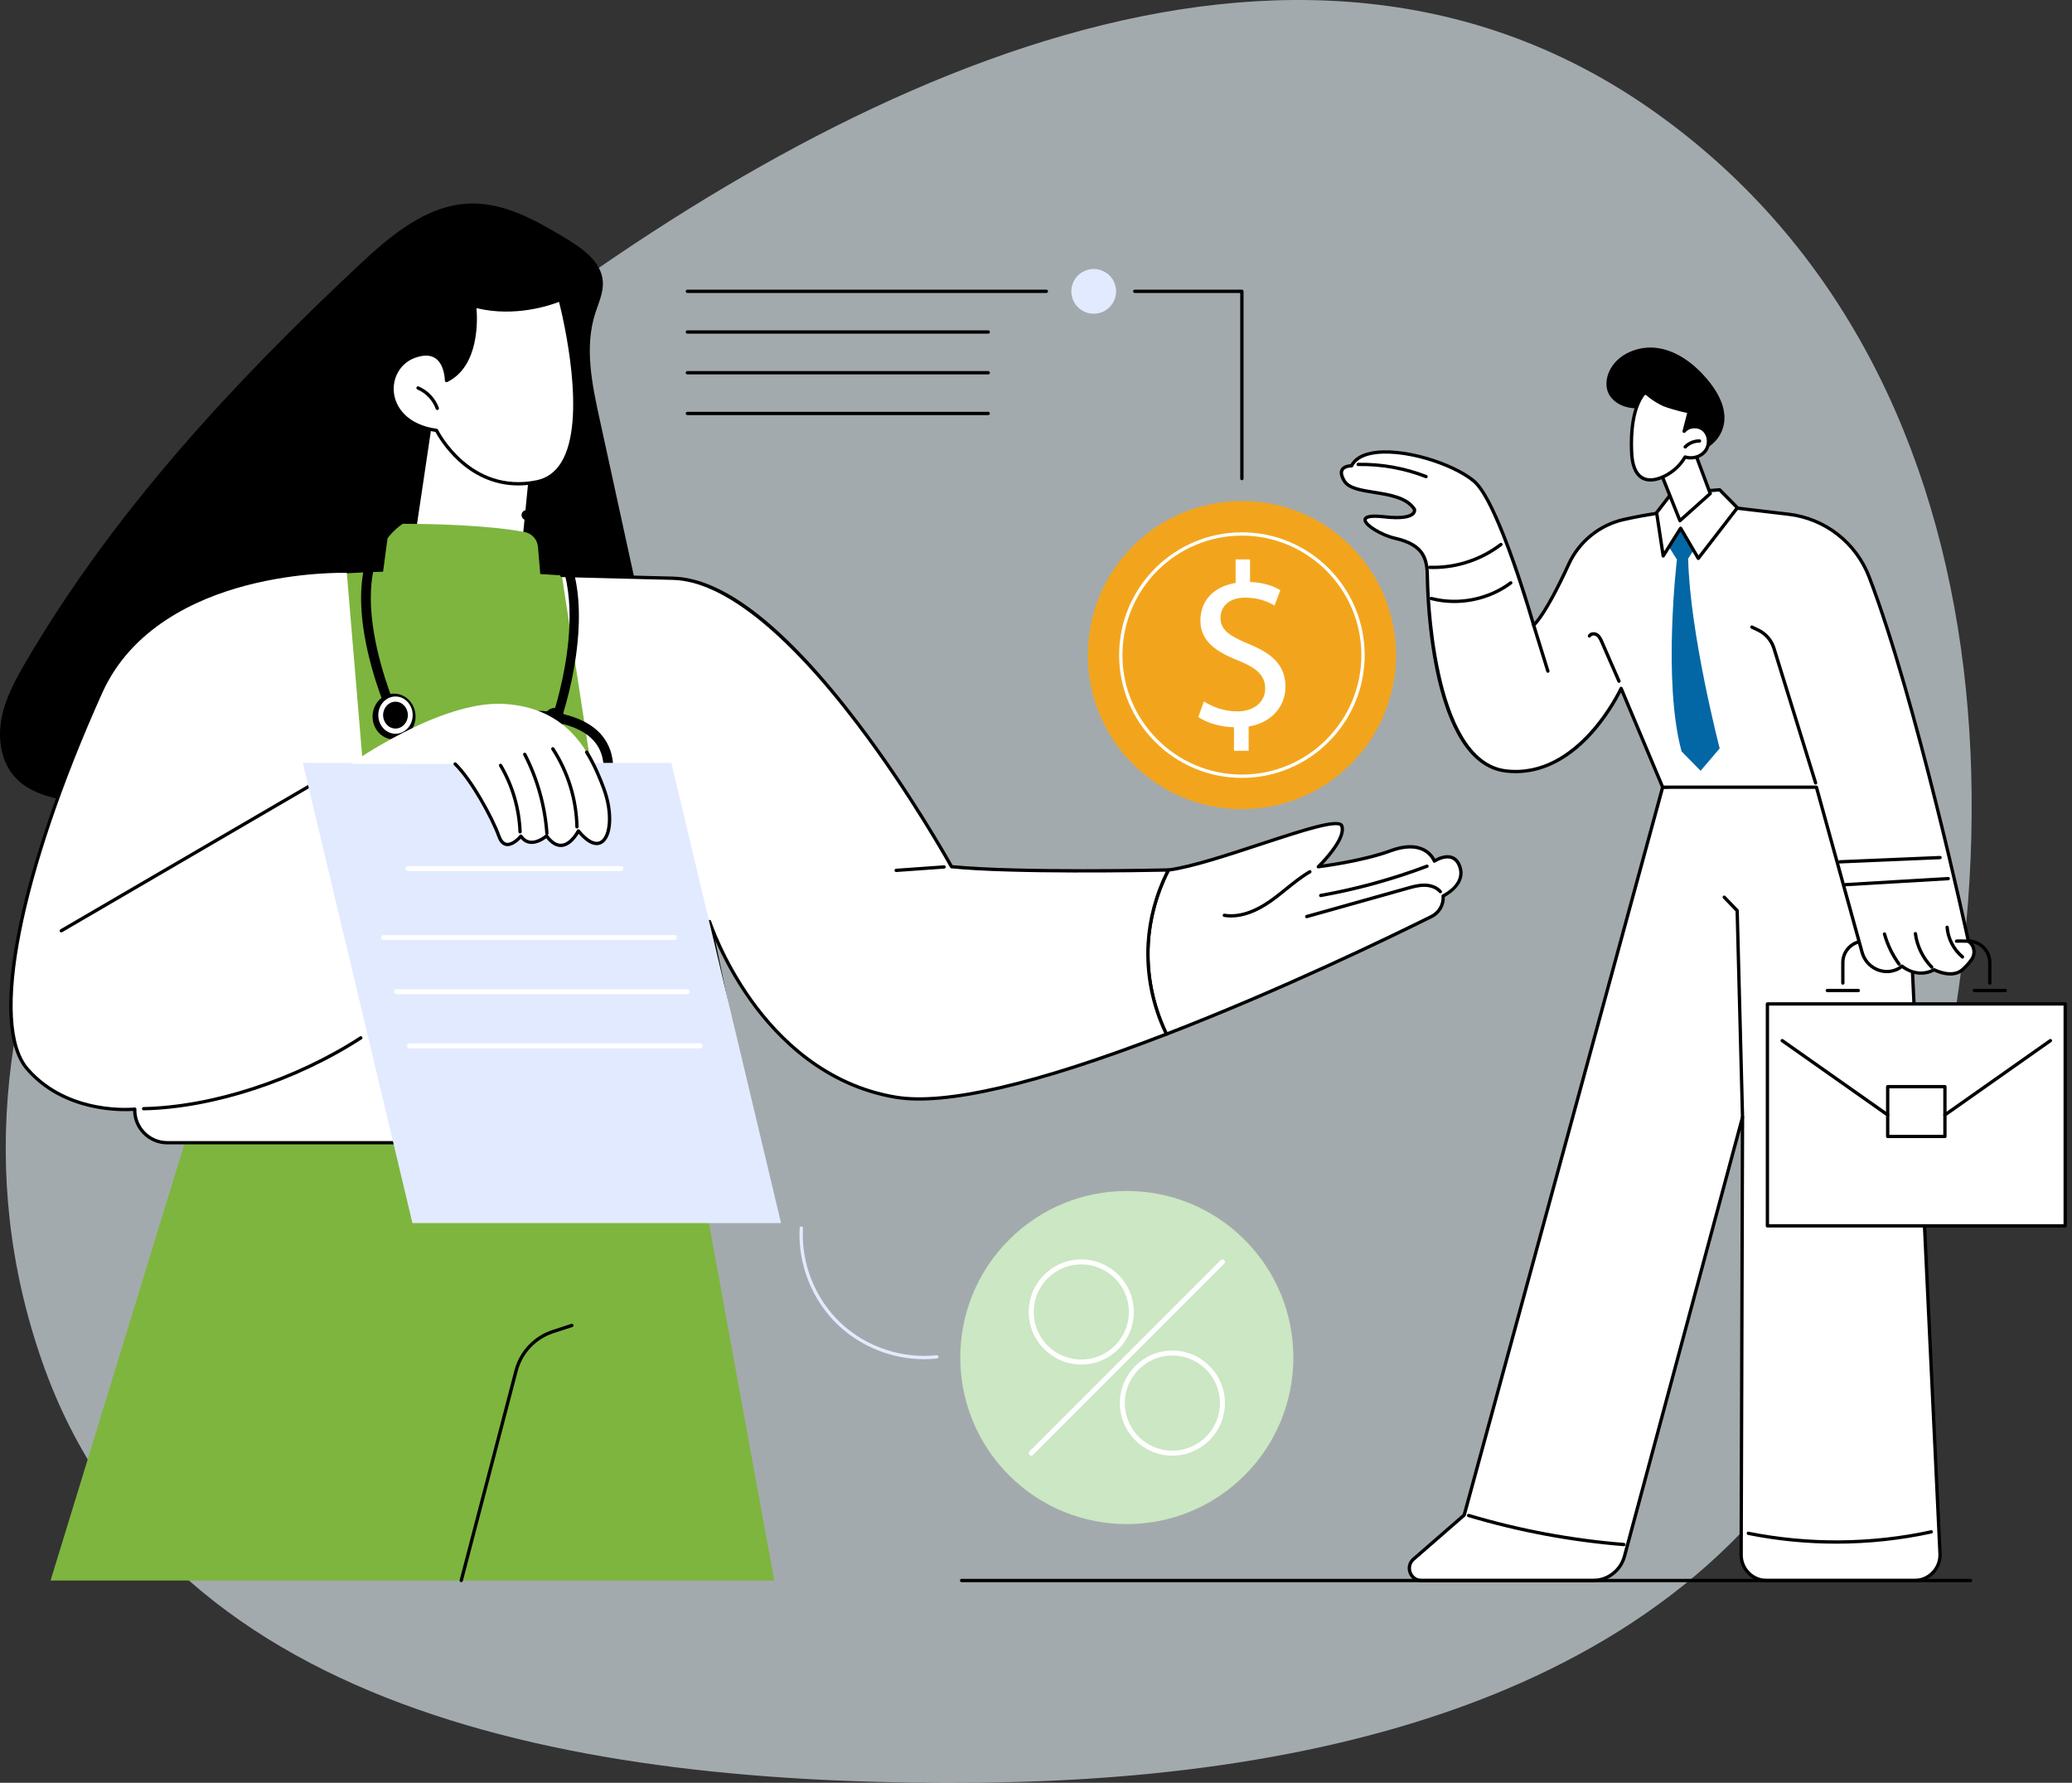 <svg xmlns="http://www.w3.org/2000/svg" width="723" height="622" viewBox="0 0 723 622" fill="none"><rect x="0" y="0" width="723" height="622" fill="#333333" stroke="none"/><path fill-rule="evenodd" clip-rule="evenodd" d="M342.341 621.944C468.701 620.652 602.215 587.263 650.096 468.92C710.199 320.368 707.571 132.087 577.996 39.495C451.837 -50.656 289.973 28.971 167.303 123.925C56.271 209.87 -32.005 342.131 14.84 475.413C59.062 601.233 210.386 623.292 342.341 621.944Z" fill="#EFFAFF" fill-opacity="0.6"/><g clip-path="url(#clip0_874_17500)"><path d="M229.008 236.811C222.395 206.513 215.782 176.218 209.172 145.92C206.549 133.903 203.949 121.226 207.645 109.496C208.817 105.774 210.628 102.089 210.352 98.199C209.868 91.362 203.374 86.76 197.51 83.214C187.204 76.985 176.098 70.674 164.063 71.013C148.889 71.442 136.233 82.218 125.155 92.595C81.092 133.874 39.581 178.71 9.081 230.815C5.428 237.055 1.887 243.529 0.531 250.631C-0.825 257.733 0.315 265.66 5.136 271.049C10.703 277.27 19.679 278.834 27.943 280.033C75.349 286.898 123.202 293.779 170.978 290.344C186.67 289.216 203.463 286.422 214.676 275.388C228.538 261.747 229.487 239.655 224.593 220.651L229.006 236.814L229.008 236.811Z" fill="black"/><path d="M17.641 551.422H270.152L227.751 319.359L85.916 328.801L17.641 551.422Z" fill="#7EB53E"/><path d="M160.946 552.001C160.899 552.001 160.849 551.996 160.799 551.982C160.489 551.901 160.305 551.586 160.386 551.275L179.508 478.129C181.261 471.427 186.242 466.146 192.829 464.004L199.358 461.88C199.666 461.781 199.989 461.949 200.089 462.251C200.189 462.556 200.02 462.882 199.718 462.982L193.189 465.105C186.978 467.124 182.281 472.102 180.631 478.421L161.509 551.567C161.44 551.827 161.207 552.001 160.949 552.001H160.946Z" fill="black"/><path d="M151.486 142.714L144 193.019L181.657 195.061L185.174 159.609L151.486 142.714Z" fill="white"/><path d="M165.601 106.733C165.601 106.733 168.14 126.73 155.807 132.77C155.807 132.77 155.807 120.188 144.518 124.336C133.193 128.494 133.153 147.584 152.317 150.165C152.317 150.165 163.39 172.983 187.348 168.12C211.306 163.257 195.462 104.544 195.462 104.544C195.462 104.544 181.182 110.894 165.598 106.736L165.601 106.733Z" fill="white"/><path d="M180.845 169.371C162.557 169.371 153.194 153.046 151.943 150.696C141.345 149.161 136.911 142.696 136.299 137.118C135.655 131.244 138.953 125.763 144.321 123.792C147.751 122.533 150.55 122.636 152.642 124.094C155.502 126.089 156.177 130.029 156.338 131.835C167.264 125.59 165.051 106.999 165.027 106.807C165.004 106.615 165.075 106.426 165.222 106.297C165.366 106.171 165.566 106.124 165.753 106.174C180.948 110.227 195.091 104.076 195.233 104.013C195.388 103.945 195.564 103.945 195.717 104.021C195.869 104.095 195.982 104.229 196.027 104.392C196.479 106.063 206.958 145.529 196.792 161.986C194.536 165.634 191.401 167.889 187.469 168.688C185.143 169.158 182.937 169.371 180.848 169.371H180.845ZM148.663 124.076C147.493 124.076 146.176 124.344 144.72 124.878C139.855 126.665 136.866 131.646 137.45 136.989C138.018 142.183 142.244 148.221 152.395 149.59C152.587 149.616 152.753 149.737 152.839 149.911C152.947 150.134 164.01 172.265 187.235 167.55C190.841 166.819 193.722 164.74 195.803 161.376C205.024 146.454 196.397 110.547 195.07 105.327C192.174 106.458 179.715 110.789 166.263 107.498C166.607 111.446 167.311 127.779 156.064 133.288C155.886 133.378 155.673 133.365 155.505 133.26C155.334 133.154 155.231 132.968 155.231 132.768C155.231 132.713 155.186 127.272 151.977 125.038C151.055 124.394 149.945 124.073 148.663 124.073V124.076Z" fill="black"/><path d="M152.589 143.059C152.35 143.059 152.129 142.911 152.045 142.675C150.972 139.671 148.578 137.134 145.642 135.891C145.348 135.767 145.211 135.426 145.335 135.131C145.461 134.837 145.802 134.7 146.094 134.824C149.324 136.191 151.958 138.979 153.136 142.286C153.243 142.588 153.086 142.917 152.786 143.024C152.72 143.048 152.657 143.059 152.592 143.059H152.589Z" fill="black"/><path d="M87.977 389.475L251.291 386.299L211.762 202.095C211.762 202.095 148.659 195.164 92.66 202.673L87.979 389.475H87.977Z" fill="#7EB53E"/><path d="M133.324 202.095L135.232 187.731C135.611 184.871 138.053 182.734 140.939 182.742C150.167 182.768 170.014 183.136 183.067 185.626C185.596 186.107 187.493 188.215 187.711 190.78L188.752 202.957L133.324 202.095Z" fill="#7EB53E"/><path d="M509.392 302.383C507.165 295.993 500.513 300.425 500.513 300.425C500.513 300.425 497.572 292.269 485.255 296.813C474.978 300.606 460.017 302.383 460.017 302.383C460.017 302.383 469.968 292.818 468.186 288.116C466.401 283.413 425.577 301.153 407.824 303.521C407.824 303.521 407.78 303.521 407.703 303.523C403.595 311.493 401.146 320.319 400.644 329.274C400.039 340.095 402.284 351.05 407.012 360.799C447.429 345.213 486.545 326.199 499.477 319.775C502.179 318.434 503.796 315.588 503.567 312.581C503.567 312.581 511.613 308.772 509.389 302.383H509.392Z" fill="white"/><path d="M407.018 361.377C406.803 361.377 406.598 361.256 406.498 361.051C401.685 351.134 399.462 340.137 400.071 329.242C400.571 320.316 403.034 311.332 407.194 303.258C407.292 303.068 407.484 302.95 407.696 302.945H407.786C415.684 301.883 428.495 297.662 439.8 293.937C457.523 288.097 467.606 284.938 468.733 287.908C470.253 291.916 464.278 298.797 461.624 301.586C465.803 301.002 476.966 299.257 485.061 296.269C489.732 294.544 493.656 294.392 496.718 295.817C499.081 296.915 500.277 298.666 500.771 299.599C501.888 298.984 504.433 297.833 506.711 298.6C508.199 299.1 509.287 300.306 509.942 302.188C512.029 308.183 505.749 312.055 504.172 312.917C504.262 316.029 502.556 318.894 499.744 320.29C485.198 327.513 447.065 345.975 407.231 361.335C407.163 361.361 407.092 361.375 407.024 361.375L407.018 361.377ZM408.075 304.072C404.074 311.929 401.709 320.647 401.225 329.308C400.639 339.829 402.742 350.453 407.307 360.066C446.918 344.76 484.754 326.443 499.223 319.257C501.725 318.014 503.205 315.411 502.992 312.625C502.974 312.386 503.105 312.16 503.321 312.058C503.631 311.91 510.87 308.394 508.843 302.574C508.312 301.05 507.471 300.083 506.341 299.704C503.923 298.887 500.863 300.889 500.832 300.91C500.685 301.008 500.501 301.034 500.33 300.979C500.161 300.924 500.027 300.792 499.967 300.627C499.959 300.611 499.244 298.71 497.131 297.37C494.316 295.583 490.279 295.58 485.453 297.362C475.228 301.134 460.236 302.945 460.083 302.963C459.834 302.995 459.597 302.861 459.492 302.635C459.387 302.409 459.434 302.143 459.613 301.97C462.304 299.383 468.991 291.887 467.64 288.323C467.527 288.029 466.594 287.216 459.227 289.119C454.106 290.442 447.328 292.676 440.152 295.041C428.314 298.942 416.076 302.974 408.07 304.075L408.075 304.072Z" fill="black"/><path d="M455.97 320.356C455.717 320.356 455.483 320.19 455.413 319.933C455.326 319.625 455.505 319.304 455.812 319.218L490.878 309.369C492.833 308.82 494.855 308.252 496.962 308.252C496.999 308.252 497.036 308.252 497.076 308.252C499.541 308.276 501.715 309.169 503.037 310.707C503.244 310.949 503.218 311.314 502.976 311.524C502.734 311.732 502.369 311.706 502.159 311.464C501.052 310.181 499.197 309.432 497.062 309.414C495.067 309.377 493.101 309.95 491.191 310.486L456.125 320.335C456.072 320.351 456.02 320.356 455.967 320.356H455.97Z" fill="black"/><path d="M460.849 313.004C460.573 313.004 460.331 312.806 460.278 312.525C460.223 312.21 460.431 311.91 460.746 311.855C473.331 309.608 485.774 306.18 497.731 301.667C498.03 301.554 498.364 301.707 498.477 302.004C498.59 302.303 498.44 302.637 498.141 302.75C486.116 307.287 473.604 310.735 460.951 312.993C460.917 312.998 460.883 313.001 460.849 313.001V313.004Z" fill="black"/><path d="M429.581 320.114C428.751 320.114 427.933 320.051 427.129 319.922C426.813 319.872 426.598 319.575 426.648 319.26C426.698 318.944 426.987 318.729 427.31 318.779C432.023 319.525 437.282 317.898 442.936 313.942C444.81 312.631 446.632 311.159 448.393 309.737C451.04 307.6 453.773 305.392 456.777 303.644C457.053 303.484 457.408 303.576 457.568 303.854C457.729 304.13 457.637 304.485 457.358 304.646C454.43 306.349 451.728 308.53 449.118 310.638C447.341 312.073 445.504 313.556 443.596 314.891C438.633 318.363 433.929 320.114 429.576 320.114H429.581Z" fill="black"/><path d="M400.645 329.274C401.145 320.319 403.597 311.493 407.705 303.524C405.006 303.584 354.866 304.683 332.025 302.383C332.025 302.383 277.27 202.961 234.932 201.752L196.047 200.761L226.35 398.68H253.859C258.937 398.68 262.73 394.012 261.692 389.042L247.587 321.518C247.587 321.518 264.867 374.835 312.541 382.802C332.811 386.19 370.448 374.899 407.017 360.797C402.286 351.051 400.043 340.093 400.648 329.272L400.645 329.274Z" fill="white"/><path d="M253.859 399.261H226.35C226.03 399.261 225.772 399.003 225.772 398.683C225.772 398.362 226.032 398.104 226.35 398.104H253.859C256.104 398.104 258.204 397.106 259.621 395.363C261.037 393.62 261.587 391.36 261.127 389.162L247.023 321.638C246.96 321.339 247.144 321.039 247.441 320.96C247.738 320.884 248.045 321.05 248.14 321.341C248.182 321.475 252.561 334.775 262.678 348.864C271.99 361.835 288.218 378.152 312.638 382.231C329.778 385.096 361.264 377.776 406.226 360.481C401.602 350.714 399.473 339.927 400.07 329.24C400.551 320.632 402.859 311.969 406.754 304.12C399.295 304.275 353.426 305.116 331.968 302.956C331.779 302.937 331.61 302.827 331.518 302.659C331.382 302.412 317.627 277.544 298.887 252.855C274.164 220.287 252.043 202.816 234.916 202.327L196.034 201.336C195.713 201.328 195.461 201.063 195.469 200.742C195.477 200.426 195.734 200.177 196.047 200.177H196.063L234.948 201.168C252.692 201.675 274.516 218.831 299.817 252.164C317.561 275.541 330.845 299.074 332.386 301.831C355.358 304.089 405.558 302.987 407.695 302.94C407.9 302.927 408.089 303.037 408.2 303.211C408.308 303.384 408.318 303.602 408.223 303.784C404.136 311.714 401.718 320.537 401.227 329.3C400.63 339.998 402.811 350.798 407.54 360.539C407.611 360.684 407.616 360.854 407.558 361.004C407.498 361.154 407.38 361.275 407.227 361.333C361.756 378.867 329.865 386.279 312.447 383.369C287.624 379.222 271.159 362.665 261.716 349.505C255.817 341.286 251.851 333.327 249.543 328.047L262.26 388.918C262.791 391.457 262.154 394.07 260.52 396.083C258.882 398.096 256.456 399.253 253.859 399.253V399.261Z" fill="black"/><path d="M312.702 304.246C312.403 304.246 312.148 304.012 312.127 303.707C312.103 303.389 312.345 303.111 312.663 303.09L329.385 301.896C329.716 301.865 329.981 302.114 330.002 302.432C330.026 302.75 329.784 303.029 329.466 303.05L312.744 304.243C312.731 304.243 312.715 304.243 312.702 304.243V304.246Z" fill="black"/><path d="M120.962 199.285L137.692 398.679H58.385C51.969 398.679 46.825 393.373 47.025 386.959C47.025 386.959 24.058 389.611 9.586 373.029C-4.887 356.446 9.197 299.27 35.142 241.537C55.094 197.14 120.962 199.285 120.962 199.285Z" fill="white"/><path d="M137.691 399.26H58.384C55.122 399.26 52.076 397.97 49.808 395.628C47.689 393.443 46.506 390.61 46.443 387.59C42.574 387.858 22.291 388.468 9.151 373.41C2.199 365.446 1.332 347.872 6.641 322.597C11.488 299.525 21.423 270.654 34.615 241.3C45.016 218.16 67.965 207.809 85.386 203.204C104.211 198.226 120.814 198.702 120.98 198.707C121.3 198.717 121.55 198.985 121.54 199.303C121.529 199.616 121.272 199.863 120.961 199.863C120.954 199.863 120.948 199.863 120.943 199.863C120.775 199.858 104.321 199.39 85.654 204.329C68.488 208.874 45.881 219.056 35.672 241.773C7.233 305.05 -3.073 357.644 10.021 372.65C24.12 388.802 46.732 386.412 46.958 386.386C47.124 386.363 47.292 386.423 47.416 386.536C47.539 386.649 47.608 386.812 47.602 386.98C47.51 389.924 48.588 392.71 50.638 394.823C52.688 396.939 55.438 398.104 58.384 398.104H137.691C138.012 398.104 138.27 398.364 138.27 398.682C138.27 399 138.009 399.26 137.691 399.26Z" fill="black"/><path d="M50.117 387.39C49.802 387.39 49.544 387.138 49.539 386.822C49.534 386.502 49.786 386.239 50.107 386.231C73.994 385.745 102.912 376.309 125.579 361.611C125.847 361.437 126.205 361.513 126.381 361.781C126.554 362.05 126.478 362.407 126.21 362.583C103.374 377.394 74.223 386.899 50.133 387.39H50.12H50.117Z" fill="black"/><path d="M21.386 325.31C21.186 325.31 20.994 325.208 20.883 325.024C20.723 324.748 20.815 324.393 21.091 324.232L111.792 271.343C112.068 271.183 112.423 271.275 112.584 271.551C112.744 271.827 112.652 272.182 112.376 272.342L21.675 325.231C21.583 325.284 21.483 325.31 21.383 325.31H21.386Z" fill="black"/><path d="M194.346 252C194.161 252 193.974 251.966 193.789 251.893C192.961 251.566 192.538 250.588 192.845 249.708C193.031 249.173 211.177 196.035 182.893 181.225C182.1 180.81 181.775 179.79 182.165 178.949C182.557 178.107 183.514 177.76 184.309 178.175C197.179 184.913 203.224 199.721 201.794 220.997C200.735 236.749 196.047 250.32 195.847 250.891C195.607 251.577 194.996 252 194.346 252Z" fill="black"/><path d="M137.689 252C137.056 252 136.448 251.636 136.163 251.017C135.9 250.449 129.696 236.893 127.097 221.154C123.575 199.824 128.571 184.968 141.544 178.191C142.372 177.758 143.385 178.087 143.811 178.92C144.239 179.754 143.915 180.779 143.09 181.21C114.862 195.956 138.965 249.046 139.212 249.581C139.604 250.431 139.24 251.443 138.398 251.839C138.17 251.949 137.927 252 137.689 252Z" fill="black"/><path d="M193.045 310C192.658 310 192.268 309.865 191.952 309.589C191.251 308.977 191.171 307.905 191.776 307.194C192.013 306.915 215.423 279.106 209.787 262.878C207.853 257.308 202.49 253.66 193.848 252.036C185.31 250.431 179.147 251.85 175.538 256.253C164.814 269.337 177.938 304.232 178.072 304.583C178.406 305.457 177.976 306.44 177.112 306.779C176.251 307.116 175.278 306.682 174.945 305.807C174.369 304.298 160.993 268.687 172.959 254.086C177.403 248.665 184.637 246.854 194.461 248.699C204.369 250.561 210.589 254.954 212.951 261.756C219.226 279.831 195.337 308.212 194.317 309.412C193.985 309.8 193.517 310 193.045 310Z" fill="black"/><path d="M190 250.5C190 248.567 191.567 247 193.5 247C195.433 247 197 248.567 197 250.5C197 252.433 195.433 254 193.5 254C191.567 254 190 252.433 190 250.5Z" fill="black"/><path d="M137.5 258C141.642 258 145 254.418 145 250C145 245.582 141.642 242 137.5 242C133.358 242 130 245.582 130 250C130 254.418 133.358 258 137.5 258Z" fill="black"/><path d="M138 256C134.691 256 132 253.084 132 249.501C132 245.916 134.692 243 138 243C141.308 243 144 245.916 144 249.501C143.999 253.084 141.308 256 138 256ZM138 244.818C135.617 244.818 133.678 246.918 133.678 249.499C133.678 252.08 135.617 254.181 138 254.181C140.383 254.181 142.321 252.08 142.321 249.499C142.32 246.918 140.382 244.818 138 244.818Z" fill="white"/><path d="M176.001 310C172.692 310 170 307.757 170 305C170 302.242 172.692 300 176.001 300C179.309 300 182 302.243 182 305C182 307.758 179.308 310 176.001 310ZM176.001 303.22C174.822 303.22 173.863 304.018 173.863 305C173.863 305.982 174.822 306.78 176.001 306.78C177.178 306.78 178.137 305.982 178.137 305C178.135 304.018 177.178 303.22 176.001 303.22Z" fill="black"/><path d="M192 314C189.243 314 187 311.757 187 309C187 306.243 189.243 304 192 304C194.757 304 197 306.243 197 309C197 311.757 194.758 314 192 314ZM192 307.22C191.018 307.22 190.22 308.018 190.22 309C190.22 309.982 191.018 310.78 192 310.78C192.982 310.78 193.78 309.982 193.78 309C193.78 308.018 192.982 307.22 192 307.22Z" fill="black"/><path d="M272.536 426.717H143.912L105.652 266.16H234.274L272.536 426.717Z" fill="#E2EAFF"/><path d="M216.648 303.912H142.379C141.901 303.912 141.512 303.523 141.512 303.045C141.512 302.567 141.901 302.178 142.379 302.178H216.648C217.126 302.178 217.515 302.567 217.515 303.045C217.515 303.523 217.126 303.912 216.648 303.912Z" fill="white"/><path d="M235.282 327.962H133.867C133.389 327.962 133 327.573 133 327.095C133 326.617 133.389 326.228 133.867 326.228H235.282C235.761 326.228 236.15 326.617 236.15 327.095C236.15 327.573 235.761 327.962 235.282 327.962Z" fill="white"/><path d="M239.802 346.866H138.387C137.909 346.866 137.52 346.477 137.52 345.998C137.52 345.52 137.909 345.131 138.387 345.131H239.802C240.28 345.131 240.669 345.52 240.669 345.998C240.669 346.477 240.28 346.866 239.802 346.866Z" fill="white"/><path d="M244.325 365.767H142.91C142.432 365.767 142.043 365.378 142.043 364.9C142.043 364.421 142.432 364.032 142.91 364.032H244.325C244.803 364.032 245.193 364.421 245.193 364.9C245.193 365.378 244.803 365.767 244.325 365.767Z" fill="white"/><path d="M158.814 266.534L122.379 266.499C122.379 266.499 153.552 244.386 175.633 245.575C197.715 246.763 205.715 261.737 210.652 275C215.588 288.263 211.219 301.321 201.823 289.895C201.823 289.895 196.779 299.985 190.718 291.635C190.718 291.635 185.13 296.608 181.76 291.735C181.76 291.735 176.422 298.264 174.088 291.735C171.754 285.206 164.365 271.846 158.811 266.531L158.814 266.534Z" fill="white"/><path d="M195.671 295.523C193.915 295.523 192.217 294.495 190.614 292.461C189.631 293.204 187.31 294.7 184.913 294.419C183.678 294.271 182.608 293.672 181.722 292.639C180.789 293.614 178.657 295.525 176.586 295.173C175.251 294.942 174.228 293.851 173.542 291.932C171.248 285.508 163.883 272.188 158.413 266.952C158.182 266.731 158.174 266.366 158.395 266.134C158.616 265.903 158.984 265.895 159.212 266.116C164.798 271.462 172.299 285.014 174.631 291.543C175.167 293.041 175.89 293.88 176.783 294.035C178.468 294.327 180.623 292.213 181.309 291.372C181.425 291.23 181.596 291.146 181.78 291.159C181.961 291.167 182.129 291.259 182.232 291.409C182.994 292.51 183.94 293.139 185.044 293.273C187.607 293.58 190.301 291.23 190.327 291.207C190.448 291.099 190.614 291.046 190.774 291.065C190.937 291.083 191.084 291.167 191.179 291.299C192.746 293.457 194.349 294.487 195.942 294.356C199.022 294.103 201.275 289.682 201.298 289.638C201.388 289.464 201.556 289.343 201.751 289.322C201.94 289.293 202.137 289.38 202.263 289.53C205.141 293.031 207.714 294.39 209.499 293.359C212.367 291.709 213.318 283.847 210.101 275.202C208.9 271.972 206.981 267.165 204.216 262.723C204.048 262.452 204.129 262.094 204.403 261.926C204.673 261.758 205.031 261.839 205.199 262.113C208.019 266.644 209.967 271.523 211.189 274.8C214.388 283.395 213.891 292.171 210.08 294.363C208.498 295.273 205.822 295.37 201.916 290.904C201.051 292.324 198.928 295.27 196.044 295.509C195.921 295.52 195.795 295.525 195.671 295.525V295.523Z" fill="black"/><path d="M181.467 290.799C181.157 290.799 180.902 290.555 180.889 290.242C180.584 282.191 178.26 274.266 174.17 267.322C174.007 267.046 174.099 266.691 174.375 266.531C174.651 266.368 175.006 266.46 175.169 266.736C179.356 273.843 181.735 281.957 182.048 290.2C182.061 290.52 181.811 290.788 181.491 290.799C181.483 290.799 181.475 290.799 181.467 290.799Z" fill="black"/><path d="M190.835 291.328C190.533 291.328 190.281 291.094 190.257 290.789C189.595 281.327 186.943 271.87 182.585 263.443C182.437 263.159 182.548 262.809 182.834 262.662C183.118 262.515 183.468 262.628 183.615 262.912C188.041 271.478 190.738 281.087 191.413 290.707C191.435 291.026 191.195 291.304 190.877 291.325C190.864 291.325 190.848 291.325 190.835 291.325V291.328Z" fill="black"/><path d="M201.324 289.038C201.011 289.038 200.753 288.788 200.745 288.473C200.514 278.903 197.636 269.603 192.421 261.576C192.248 261.308 192.324 260.948 192.592 260.775C192.86 260.601 193.22 260.677 193.394 260.945C198.724 269.151 201.668 278.661 201.904 288.444C201.912 288.765 201.66 289.03 201.339 289.038H201.326H201.324Z" fill="black"/><path d="M434.287 514.724C456.982 492.029 456.982 455.233 434.287 432.538C411.592 409.843 374.796 409.843 352.101 432.538C329.406 455.233 329.406 492.029 352.101 514.724C374.796 537.419 411.592 537.419 434.287 514.724Z" fill="#CBE7C3"/><path d="M377.299 476.072C367.188 476.072 358.961 467.845 358.961 457.734C358.961 447.622 367.188 439.396 377.299 439.396C387.411 439.396 395.638 447.622 395.638 457.734C395.638 467.845 387.411 476.072 377.299 476.072ZM377.299 441.13C368.145 441.13 360.698 448.579 360.698 457.731C360.698 466.883 368.147 474.332 377.299 474.332C386.452 474.332 393.903 466.883 393.903 457.731C393.903 448.579 386.454 441.13 377.299 441.13Z" fill="white"/><path d="M409.088 507.863C398.977 507.863 390.75 499.636 390.75 489.525C390.75 479.413 398.977 471.187 409.088 471.187C419.2 471.187 427.427 479.413 427.427 489.525C427.427 499.636 419.2 507.863 409.088 507.863ZM409.088 472.924C399.934 472.924 392.485 480.373 392.485 489.525C392.485 498.677 399.934 506.126 409.088 506.126C418.243 506.126 425.69 498.677 425.69 489.525C425.69 480.373 418.241 472.924 409.088 472.924Z" fill="white"/><path d="M359.826 507.863C359.603 507.863 359.382 507.779 359.211 507.608C358.872 507.269 358.872 506.72 359.211 506.381L425.944 439.648C426.283 439.309 426.833 439.309 427.172 439.648C427.511 439.987 427.511 440.536 427.172 440.875L360.439 507.608C360.268 507.779 360.047 507.863 359.824 507.863H359.826Z" fill="white"/><path d="M322.444 474.211C311.418 474.211 300.471 469.922 292.454 462.305C283.339 453.644 278.321 440.98 279.036 428.43C279.054 428.109 279.328 427.87 279.646 427.886C279.966 427.904 280.208 428.177 280.19 428.495C279.496 440.712 284.377 453.037 293.248 461.466C302.121 469.893 314.683 474.14 326.847 472.816C327.165 472.781 327.451 473.01 327.486 473.328C327.52 473.646 327.291 473.933 326.973 473.967C325.467 474.13 323.953 474.211 322.444 474.211Z" fill="#E2EAFF"/><path d="M471.353 266.569C492.345 245.577 492.345 211.542 471.353 190.55C450.361 169.558 416.326 169.558 395.334 190.55C374.342 211.542 374.342 245.577 395.334 266.569C416.326 287.561 450.361 287.561 471.353 266.569Z" fill="#F2A51C"/><path d="M433.344 271.399C409.723 271.399 390.504 252.18 390.504 228.558C390.504 204.937 409.723 185.718 433.344 185.718C456.966 185.718 476.185 204.937 476.185 228.558C476.185 252.18 456.966 271.399 433.344 271.399ZM433.344 186.874C410.362 186.874 391.66 205.573 391.66 228.558C391.66 251.544 410.359 270.242 433.344 270.242C456.33 270.242 475.029 251.544 475.029 228.558C475.029 205.573 456.33 186.874 433.344 186.874Z" fill="white"/><path d="M430.58 261.941V253.727C425.864 253.646 420.983 252.182 418.137 250.148L420.09 244.699C423.018 246.652 427.247 248.195 431.802 248.195C437.577 248.195 441.48 244.859 441.48 240.225C441.48 235.591 438.31 232.987 432.291 230.547C423.995 227.293 418.87 223.553 418.87 216.478C418.87 209.402 423.67 204.602 431.153 203.383V195.169H436.194V203.057C441.075 203.22 444.408 204.521 446.768 205.903L444.734 211.271C443.025 210.295 439.692 208.506 434.485 208.506C428.225 208.506 425.864 212.246 425.864 215.5C425.864 219.729 428.874 221.842 435.947 224.77C444.324 228.187 448.553 232.416 448.553 239.652C448.553 246.079 444.079 252.095 435.702 253.478V261.936H430.58V261.941Z" fill="white"/><path d="M580.17 274.65L510.917 528.589L493.251 543.96C490.284 546.541 492.11 551.419 496.043 551.419H555.836C560.988 551.419 565.501 547.96 566.839 542.985L608.039 389.772L607.561 542.451C607.545 547.401 611.554 551.419 616.5 551.419H668.02C673.022 551.419 677.051 547.314 676.956 542.312L665.376 297.328L663.226 269.235L580.173 274.647L580.17 274.65Z" fill="white"/><path d="M668.016 552H616.496C613.949 552 611.555 551.006 609.754 549.201C607.954 547.395 606.968 544.998 606.976 542.451L607.441 394.206L567.392 543.134C565.989 548.352 561.234 551.997 555.83 551.997H496.036C493.97 551.997 492.235 550.796 491.512 548.859C490.79 546.924 491.307 544.877 492.866 543.521L510.4 528.263L579.609 274.492C579.675 274.253 579.882 274.082 580.129 274.066L663.182 268.654C663.505 268.638 663.773 268.872 663.797 269.188L665.947 297.28L677.531 542.28C677.581 544.872 676.613 547.303 674.808 549.143C673.004 550.983 670.589 551.995 668.013 551.995L668.016 552ZM608.035 389.196C608.062 389.196 608.088 389.196 608.112 389.201C608.401 389.241 608.614 389.485 608.614 389.777L608.135 542.456C608.127 544.695 608.995 546.801 610.574 548.386C612.154 549.971 614.257 550.843 616.496 550.843H668.016C670.279 550.843 672.397 549.952 673.982 548.338C675.567 546.722 676.416 544.588 676.374 542.325L664.793 297.359L662.688 269.855L580.618 275.201L511.473 528.744C511.444 528.854 511.381 528.954 511.294 529.027L493.628 544.398C492.212 545.631 492.167 547.303 492.601 548.457C493.032 549.611 494.162 550.843 496.041 550.843H555.835C560.716 550.843 565.011 547.553 566.278 542.837L607.478 389.624C607.546 389.369 607.778 389.196 608.035 389.196Z" fill="black"/><path d="M608.036 390.352C607.723 390.352 607.465 390.102 607.457 389.789L605.596 317.934L601.241 313.429C601.018 313.197 601.026 312.832 601.254 312.611C601.486 312.39 601.851 312.396 602.072 312.624L606.582 317.292C606.685 317.398 606.74 317.534 606.745 317.681L608.611 389.761C608.619 390.081 608.367 390.347 608.049 390.355H608.033L608.036 390.352Z" fill="black"/><path d="M640.737 538.574C630.381 538.574 620.027 537.559 609.945 535.525C609.632 535.462 609.427 535.157 609.493 534.844C609.556 534.532 609.861 534.324 610.173 534.392C631.012 538.592 653.006 538.416 673.776 533.882C674.083 533.809 674.396 534.011 674.465 534.324C674.533 534.637 674.336 534.944 674.023 535.013C663.149 537.386 651.939 538.574 640.737 538.574Z" fill="black"/><path d="M566.631 539.449C566.615 539.449 566.6 539.449 566.584 539.449C548.216 537.977 529.952 534.56 512.296 529.293C511.989 529.201 511.815 528.88 511.907 528.573C511.999 528.265 512.32 528.092 512.628 528.184C530.206 533.43 548.39 536.831 566.678 538.295C566.996 538.322 567.236 538.6 567.209 538.918C567.186 539.221 566.931 539.452 566.634 539.452L566.631 539.449Z" fill="black"/><path d="M720.627 350.261H616.715V427.694H720.627V350.261Z" fill="white"/><path d="M720.631 428.275H616.719C616.398 428.275 616.141 428.018 616.141 427.697V350.264C616.141 349.943 616.398 349.686 616.719 349.686H720.631C720.951 349.686 721.209 349.943 721.209 350.264V427.697C721.209 428.018 720.951 428.275 720.631 428.275ZM617.295 427.116H720.05V350.839H617.295V427.116Z" fill="black"/><path d="M678.66 397.08H658.684C658.363 397.08 658.105 396.82 658.105 396.502V379.131C658.105 378.81 658.363 378.553 658.684 378.553H678.66C678.98 378.553 679.238 378.81 679.238 379.131V396.502C679.238 396.823 678.98 397.08 678.66 397.08ZM659.265 395.921H678.084V379.709H659.265V395.921Z" fill="black"/><path d="M658.682 389.558C658.567 389.558 658.451 389.524 658.349 389.453L621.546 363.537C621.285 363.353 621.222 362.993 621.406 362.73C621.59 362.47 621.95 362.407 622.213 362.591L659.016 388.507C659.277 388.691 659.34 389.051 659.156 389.314C659.043 389.474 658.864 389.558 658.682 389.558Z" fill="black"/><path d="M678.661 389.558C678.479 389.558 678.301 389.474 678.188 389.314C678.004 389.051 678.067 388.691 678.327 388.507L715.13 362.591C715.393 362.407 715.753 362.47 715.937 362.73C716.121 362.993 716.058 363.353 715.798 363.537L678.994 389.453C678.892 389.524 678.776 389.558 678.661 389.558Z" fill="black"/><path d="M694.316 343.548C693.995 343.548 693.737 343.291 693.737 342.97V335.834C693.737 332.033 690.644 328.94 686.843 328.94H650.508C646.707 328.94 643.614 332.033 643.614 335.834V342.97C643.614 343.291 643.353 343.548 643.035 343.548C642.717 343.548 642.457 343.291 642.457 342.97V335.834C642.457 331.395 646.068 327.783 650.508 327.783H686.843C691.282 327.783 694.894 331.395 694.894 335.834V342.97C694.894 343.291 694.636 343.548 694.316 343.548Z" fill="black"/><path d="M699.726 346.148H688.902C688.582 346.148 688.324 345.89 688.324 345.569C688.324 345.249 688.584 344.991 688.902 344.991H699.726C700.047 344.991 700.305 345.249 700.305 345.569C700.305 345.89 700.044 346.148 699.726 346.148Z" fill="black"/><path d="M648.445 346.148H637.621C637.301 346.148 637.043 345.89 637.043 345.569C637.043 345.249 637.303 344.991 637.621 344.991H648.445C648.766 344.991 649.023 345.249 649.023 345.569C649.023 345.89 648.766 346.148 648.445 346.148Z" fill="black"/><path d="M535.152 218.128C535.152 218.128 522.959 175.1 514.309 167.854C504.434 159.582 476.51 152.701 471.603 162.529C471.603 162.529 465.741 162.368 469.111 167.854C472.478 173.339 488.719 170.104 493.563 177.71C493.563 177.71 494.796 181.656 482.942 180.305C469.342 178.751 479.827 186.226 486.805 187.806C497.248 190.172 498.002 195.518 498.073 201.479C498.144 207.44 499.656 265.839 525.412 268.977C551.167 272.113 565.676 240.19 565.676 240.19L580.169 274.654H633.821L649.765 332.301C651.189 337.455 656.814 340.373 661.74 338.291C662.475 337.981 663.138 337.581 663.671 337.071C663.671 337.071 668.789 341.574 674.882 338.335C674.882 338.335 681.051 341.571 684.757 338.335C686.097 337.163 687.169 335.883 687.987 334.727C689.356 332.792 688.996 330.132 687.164 328.629L686.841 328.363C686.841 328.363 669.018 245.184 652.251 201.377C647.664 189.396 636.843 180.925 624.103 179.416L600.064 176.57C600.064 176.57 581.271 177.902 566.462 181.288C558.059 183.209 551.018 188.928 547.425 196.764C543.884 204.483 538.922 214.356 535.147 218.13L535.152 218.128Z" fill="white"/><path d="M680.546 340.359C678.03 340.359 675.68 339.358 674.889 338.982C669.625 341.605 665.043 338.801 663.692 337.815C663.203 338.204 662.625 338.54 661.965 338.819C659.532 339.847 656.753 339.765 654.335 338.598C651.82 337.381 649.951 335.142 649.207 332.45L633.379 275.227H580.169C579.935 275.227 579.725 275.088 579.636 274.872L565.634 241.581C564.354 244.086 560.934 250.268 555.63 256.142C546.539 266.217 536.067 270.851 525.34 269.547C499.033 266.343 497.571 208.111 497.492 201.482C497.419 195.421 496.578 190.608 486.676 188.366C482.169 187.346 475.348 183.627 475.768 181.143C476.023 179.642 478.323 179.193 483.005 179.724C490.004 180.523 492.101 179.435 492.727 178.717C493.027 178.375 493.029 178.063 493.016 177.929C490.509 174.115 484.645 173.182 479.469 172.359C474.757 171.61 470.304 170.903 468.617 168.153C467.45 166.253 467.187 164.721 467.833 163.598C468.614 162.247 470.459 161.998 471.25 161.956C472.48 159.774 474.83 158.307 478.247 157.595C488.903 155.371 507.191 161.136 514.68 167.407C522.736 174.157 533.504 210.35 535.426 216.982C539.053 212.818 543.618 203.676 546.901 196.519C550.544 188.576 557.809 182.673 566.336 180.723C581.015 177.363 599.835 176.005 600.024 175.991C600.061 175.989 600.098 175.991 600.132 175.991L624.169 178.838C637.137 180.373 648.106 188.928 652.79 201.166C668.986 243.481 686.376 323.472 687.361 328.04L687.527 328.177C689.585 329.864 689.992 332.887 688.457 335.058C687.461 336.464 686.341 337.713 685.135 338.769C683.768 339.962 682.123 340.359 680.543 340.359H680.546ZM674.884 337.755C674.976 337.755 675.068 337.776 675.152 337.82C675.21 337.852 681.019 340.83 684.375 337.896C685.516 336.9 686.573 335.72 687.516 334.388C688.704 332.711 688.389 330.377 686.799 329.07L686.475 328.805C686.373 328.721 686.305 328.608 686.276 328.479C686.097 327.648 668.271 244.843 651.712 201.576C647.183 189.743 636.578 181.469 624.037 179.984L600.053 177.145C598.925 177.229 580.797 178.596 566.593 181.848C558.414 183.719 551.446 189.383 547.953 197C544.42 204.702 539.402 214.69 535.56 218.535C535.415 218.679 535.202 218.735 535.005 218.685C534.808 218.632 534.65 218.48 534.595 218.283C534.474 217.854 522.352 175.345 513.936 168.293C506.642 162.182 488.855 156.57 478.484 158.725C475.272 159.393 473.13 160.76 472.12 162.781C472.02 162.981 471.831 163.123 471.587 163.102C470.987 163.089 469.363 163.254 468.832 164.177C468.312 165.081 468.964 166.508 469.6 167.546C471.008 169.841 475.203 170.509 479.648 171.216C485.105 172.083 491.289 173.066 494.046 177.395C494.073 177.437 494.094 177.484 494.11 177.534C494.223 177.892 494.249 178.691 493.642 179.424C492.299 181.048 488.674 181.537 482.87 180.872C477.164 180.223 476.909 181.324 476.907 181.335C476.702 182.552 481.937 186.106 486.929 187.236C497.637 189.662 498.57 195.116 498.649 201.469C498.68 204.071 499.713 265.26 525.48 268.399C550.513 271.448 565.003 240.261 565.148 239.946C565.242 239.736 565.453 239.612 565.684 239.607C565.913 239.61 566.12 239.749 566.21 239.962L580.556 274.071H633.82C634.081 274.071 634.309 274.244 634.378 274.497L650.322 332.143C650.976 334.514 652.624 336.485 654.837 337.557C656.985 338.596 659.355 338.667 661.513 337.755C662.226 337.452 662.817 337.082 663.272 336.651C663.487 336.446 663.826 336.438 664.052 336.635C664.249 336.808 668.957 340.827 674.611 337.826C674.695 337.781 674.789 337.757 674.881 337.757L674.884 337.755Z" fill="black"/><path d="M662.655 336.947C662.476 336.947 662.3 336.866 662.187 336.708C659.834 333.47 658.092 329.874 657.014 326.018C656.927 325.711 657.106 325.39 657.416 325.306C657.724 325.222 658.044 325.398 658.129 325.708C659.169 329.43 660.849 332.902 663.123 336.03C663.312 336.288 663.254 336.65 662.994 336.84C662.891 336.913 662.773 336.95 662.655 336.95V336.947Z" fill="black"/><path d="M674.072 338.02C673.923 338.02 673.773 337.962 673.66 337.847C670.479 334.598 668.392 330.327 667.782 325.822C667.74 325.506 667.961 325.214 668.279 325.17C668.595 325.125 668.886 325.348 668.931 325.667C669.507 329.925 671.481 333.964 674.488 337.037C674.711 337.266 674.706 337.631 674.48 337.854C674.367 337.965 674.222 338.02 674.075 338.02H674.072Z" fill="black"/><path d="M684.79 334.443C684.658 334.443 684.527 334.398 684.419 334.309C681.218 331.636 679.189 327.72 678.85 323.564C678.823 323.246 679.06 322.965 679.381 322.941C679.699 322.925 679.98 323.151 680.004 323.472C680.316 327.32 682.198 330.947 685.16 333.423C685.405 333.628 685.439 333.994 685.234 334.238C685.118 334.375 684.955 334.446 684.79 334.446V334.443Z" fill="black"/><path d="M644.068 309.226C643.763 309.226 643.508 308.989 643.489 308.682C643.471 308.364 643.713 308.088 644.033 308.069L679.79 305.959C680.111 305.943 680.382 306.182 680.403 306.503C680.421 306.821 680.179 307.097 679.859 307.115L644.102 309.226C644.102 309.226 644.078 309.226 644.068 309.226Z" fill="black"/><path d="M641.962 301.262C641.654 301.262 641.396 301.02 641.383 300.707C641.37 300.387 641.617 300.119 641.938 300.105L676.93 298.62C677.235 298.612 677.519 298.854 677.532 299.175C677.545 299.496 677.298 299.764 676.977 299.777L641.985 301.262C641.985 301.262 641.969 301.262 641.962 301.262Z" fill="black"/><path d="M633.527 273.718C633.28 273.718 633.051 273.558 632.975 273.311L618.45 226.37C617.638 223.747 615.754 221.56 613.275 220.372L611.043 219.302C610.754 219.166 610.633 218.819 610.773 218.529C610.909 218.243 611.256 218.117 611.545 218.259L613.777 219.328C616.542 220.656 618.65 223.098 619.557 226.028L634.081 272.969C634.176 273.274 634.005 273.6 633.7 273.692C633.643 273.71 633.585 273.718 633.53 273.718H633.527Z" fill="black"/><path d="M540.115 234.721C539.868 234.721 539.639 234.561 539.563 234.314L534.6 218.299C534.506 217.994 534.677 217.668 534.981 217.576C535.286 217.484 535.612 217.652 535.704 217.957L540.667 233.972C540.761 234.277 540.59 234.603 540.286 234.695C540.228 234.713 540.17 234.721 540.115 234.721Z" fill="black"/><path d="M500.111 198.543C499.688 198.543 499.265 198.535 498.841 198.522C498.521 198.512 498.271 198.243 498.282 197.925C498.292 197.613 498.55 197.366 498.86 197.366C498.868 197.366 498.873 197.366 498.878 197.366C507.694 197.644 516.383 194.861 523.375 189.507C523.627 189.312 523.993 189.362 524.187 189.614C524.382 189.867 524.334 190.232 524.079 190.427C517.211 195.686 508.745 198.543 500.111 198.543Z" fill="black"/><path d="M507.434 210.402C504.672 210.402 501.923 210.061 499.268 209.361C498.958 209.28 498.774 208.964 498.855 208.654C498.937 208.344 499.257 208.163 499.562 208.242C508.77 210.67 519.215 208.62 526.819 202.89C527.074 202.698 527.437 202.751 527.628 203.003C527.82 203.258 527.77 203.621 527.515 203.813C521.825 208.1 514.599 210.4 507.432 210.4L507.434 210.402Z" fill="black"/><path d="M682.703 328.361C683.082 328.256 686.843 328.361 686.843 328.361H682.703Z" fill="white"/><path d="M686.845 328.942H686.829C685.097 328.892 683.131 328.873 682.839 328.926C682.532 328.978 682.227 328.789 682.156 328.49C682.088 328.19 682.251 327.89 682.548 327.806C682.929 327.698 685.103 327.735 686.861 327.785C687.182 327.793 687.431 328.061 687.423 328.379C687.416 328.692 687.158 328.942 686.845 328.942Z" fill="black"/><path d="M564.924 238.232C564.7 238.232 564.487 238.103 564.393 237.885L558.405 224.183C557.98 223.208 557.601 222.428 556.936 221.976C556.589 221.739 556.103 221.652 555.698 221.752C555.514 221.797 555.267 221.905 555.136 222.154C554.986 222.436 554.636 222.546 554.352 222.396C554.068 222.246 553.961 221.897 554.11 221.613C554.371 221.124 554.833 220.774 555.419 220.63C556.142 220.451 556.973 220.601 557.588 221.021C558.581 221.7 559.073 222.822 559.467 223.723L565.455 237.425C565.584 237.717 565.449 238.059 565.155 238.188C565.079 238.222 565 238.235 564.924 238.235V238.232Z" fill="black"/><path d="M497.599 166.853C497.528 166.853 497.457 166.84 497.389 166.813C489.984 163.914 481.868 162.463 473.917 162.611C473.599 162.632 473.333 162.361 473.328 162.043C473.323 161.722 473.575 161.459 473.896 161.454C481.994 161.309 490.266 162.784 497.809 165.736C498.106 165.854 498.253 166.188 498.138 166.485C498.048 166.713 497.83 166.853 497.599 166.853Z" fill="black"/><path d="M586.191 181.655L581.113 188.839L585.143 195.223C585.143 195.223 580.093 237.751 586.77 262.161L593.404 268.921L600.067 261.104C600.067 261.104 589.648 221.124 589.064 194.876L593.249 188.389L586.191 181.658V181.655Z" fill="#0367A5"/><path d="M580.353 193.964L586.433 184.304L592.604 194.81L606.24 177.155L600.064 170.892L583.2 172.195L578.059 178.858L580.353 193.964Z" fill="white"/><path d="M592.606 195.389C592.606 195.389 592.582 195.389 592.569 195.389C592.377 195.375 592.204 195.27 592.106 195.105L586.416 185.419L580.844 194.274C580.715 194.479 580.473 194.582 580.236 194.532C580 194.482 579.819 194.293 579.782 194.053L577.487 178.948C577.464 178.79 577.503 178.632 577.6 178.506L582.741 171.843C582.841 171.714 582.991 171.633 583.154 171.62L600.018 170.316C600.189 170.303 600.354 170.366 600.475 170.487L606.652 176.751C606.854 176.956 606.875 177.281 606.697 177.51L593.058 195.165C592.947 195.307 592.779 195.391 592.601 195.391L592.606 195.389ZM586.434 183.726H586.442C586.645 183.729 586.831 183.837 586.931 184.013L592.669 193.78L605.475 177.203L599.842 171.491L583.501 172.753L578.667 179.016L580.691 192.34L585.94 183.997C586.045 183.829 586.232 183.726 586.429 183.726H586.434Z" fill="black"/><path d="M579.598 165.166L586.192 181.656L596.772 172.197L590.385 155.109C590.385 155.109 583.59 158.986 579.598 165.166Z" fill="white"/><path d="M586.191 182.235C586.146 182.235 586.102 182.229 586.06 182.219C585.876 182.177 585.723 182.045 585.655 181.869L579.06 165.379C578.992 165.205 579.01 165.008 579.113 164.85C583.134 158.624 589.816 154.765 590.099 154.605C590.247 154.521 590.423 154.505 590.583 154.563C590.743 154.621 590.87 154.744 590.927 154.904L597.314 171.992C597.399 172.215 597.335 172.467 597.159 172.625L586.58 182.085C586.472 182.182 586.336 182.232 586.194 182.232L586.191 182.235ZM580.248 165.231L586.422 180.673L596.092 172.029L590.089 155.969C588.404 157.033 583.45 160.421 580.248 165.231Z" fill="black"/><path d="M601.723 145.352C601.529 140.456 598.824 136 595.66 132.26C591.22 127.011 585.393 122.532 578.604 121.46C571.812 120.388 564.082 123.523 561.403 129.858C560.452 132.108 560.189 134.739 561.151 136.983C562.181 139.388 564.5 141.071 566.999 141.846C569.499 142.621 572.175 142.59 574.779 142.343C574.645 142.356 579.994 149.892 580.654 150.515C583.235 152.954 586.295 154.893 589.614 156.158C593.039 157.464 594.884 157.204 597.639 154.794C600.341 152.425 601.871 148.966 601.726 145.355L601.723 145.352Z" fill="black"/><path d="M569.391 158.691C569.612 161.911 570.548 165.593 573.479 166.942C575.366 167.809 577.6 167.436 579.534 166.682C583.059 165.31 586.095 162.713 587.995 159.443C590.495 160.232 593.483 159.419 595.063 157.327C596.643 155.235 596.524 151.968 594.64 150.146C592.755 148.322 589.296 148.412 587.661 150.462C588.255 148.172 588.852 145.88 589.446 143.591C586.187 143.1 581.19 141.454 580.481 141.115C578.956 140.39 577.5 139.522 576.138 138.521C574.488 137.306 574.214 136.329 572.976 138.166C569.41 143.446 568.968 152.585 569.389 158.694L569.391 158.691Z" fill="white"/><path d="M575.91 168.02C574.933 168.02 574.034 167.836 573.237 167.471C570.656 166.283 569.126 163.263 568.814 158.734C568.588 155.448 568.185 144.228 572.499 137.843C572.909 137.239 573.371 136.666 573.992 136.581C574.615 136.503 575.072 136.892 575.655 137.388C575.892 137.591 576.163 137.822 576.483 138.056C577.8 139.026 579.23 139.88 580.731 140.592C581.438 140.929 586.416 142.551 589.533 143.018C589.696 143.042 589.841 143.137 589.93 143.273C590.02 143.41 590.049 143.578 590.007 143.739L588.663 148.903C589.326 148.551 590.083 148.336 590.884 148.283C592.467 148.175 593.983 148.709 595.04 149.731C597.106 151.729 597.321 155.296 595.521 157.677C593.933 159.783 590.942 160.766 588.261 160.119C586.277 163.336 583.267 165.849 579.74 167.221C578.376 167.752 577.085 168.017 575.908 168.017L575.91 168.02ZM574.157 137.725C574.157 137.725 574.152 137.725 574.149 137.725C574.128 137.725 573.942 137.772 573.458 138.487C569.352 144.567 569.749 155.459 569.97 158.652C570.165 161.496 570.977 165.152 573.721 166.417C575.577 167.271 577.792 166.74 579.325 166.143C582.747 164.811 585.649 162.327 587.496 159.152C587.633 158.918 587.912 158.807 588.172 158.891C590.506 159.627 593.213 158.826 594.604 156.981C596.039 155.08 595.871 152.142 594.241 150.565C593.429 149.779 592.209 149.353 590.963 149.44C589.799 149.513 588.761 150.021 588.117 150.825C587.946 151.04 587.649 151.103 587.404 150.983C587.16 150.862 587.034 150.583 587.102 150.32L588.729 144.062C585.523 143.478 581.01 142.012 580.234 141.641C578.668 140.895 577.175 140.004 575.797 138.992C575.442 138.732 575.156 138.487 574.904 138.272C574.649 138.056 574.268 137.73 574.155 137.73L574.157 137.725Z" fill="black"/><path d="M588.029 156.499C587.884 156.499 587.737 156.444 587.626 156.336C587.395 156.113 587.39 155.747 587.613 155.519C589.006 154.081 591.02 153.237 593.033 153.277C593.354 153.282 593.609 153.545 593.603 153.865C593.598 154.181 593.341 154.436 593.025 154.436C592.978 154.436 592.952 154.436 592.915 154.436C591.261 154.436 589.595 155.138 588.444 156.328C588.331 156.447 588.178 156.504 588.029 156.504V156.499Z" fill="black"/><path d="M687.592 552H335.539C335.219 552 334.961 551.74 334.961 551.422C334.961 551.104 335.221 550.844 335.539 550.844H687.592C687.912 550.844 688.17 551.101 688.17 551.422C688.17 551.743 687.91 552 687.592 552Z" fill="black"/><path d="M383.43 109.253C387.626 108.262 390.225 104.058 389.235 99.862C388.244 95.666 384.04 93.067 379.844 94.057C375.648 95.048 373.049 99.252 374.039 103.448C375.03 107.644 379.234 110.243 383.43 109.253Z" fill="#E2EAFF"/><path d="M365.118 102.217H239.848C239.527 102.217 239.27 101.959 239.27 101.639C239.27 101.318 239.53 101.061 239.848 101.061H365.118C365.439 101.061 365.696 101.318 365.696 101.639C365.696 101.959 365.436 102.217 365.118 102.217Z" fill="black"/><path d="M344.835 116.418H239.848C239.527 116.418 239.27 116.161 239.27 115.84C239.27 115.519 239.53 115.262 239.848 115.262H344.835C345.155 115.262 345.413 115.519 345.413 115.84C345.413 116.161 345.155 116.418 344.835 116.418Z" fill="black"/><path d="M344.835 130.622H239.848C239.527 130.622 239.27 130.365 239.27 130.044C239.27 129.723 239.53 129.466 239.848 129.466H344.835C345.155 129.466 345.413 129.726 345.413 130.044C345.413 130.362 345.155 130.622 344.835 130.622Z" fill="black"/><path d="M344.835 144.826H239.848C239.527 144.826 239.27 144.566 239.27 144.248C239.27 143.93 239.53 143.67 239.848 143.67H344.835C345.155 143.67 345.413 143.928 345.413 144.248C345.413 144.569 345.155 144.826 344.835 144.826Z" fill="black"/><path d="M433.341 167.552C433.02 167.552 432.763 167.294 432.763 166.973V102.217H395.965C395.644 102.217 395.387 101.959 395.387 101.639C395.387 101.318 395.644 101.061 395.965 101.061H433.341C433.662 101.061 433.919 101.318 433.919 101.639V166.976C433.919 167.297 433.662 167.554 433.341 167.554V167.552Z" fill="black"/></g><defs><clipPath id="clip0_874_17500"><rect width="721.211" height="481" fill="white" transform="translate(0 71)"/></clipPath></defs></svg>